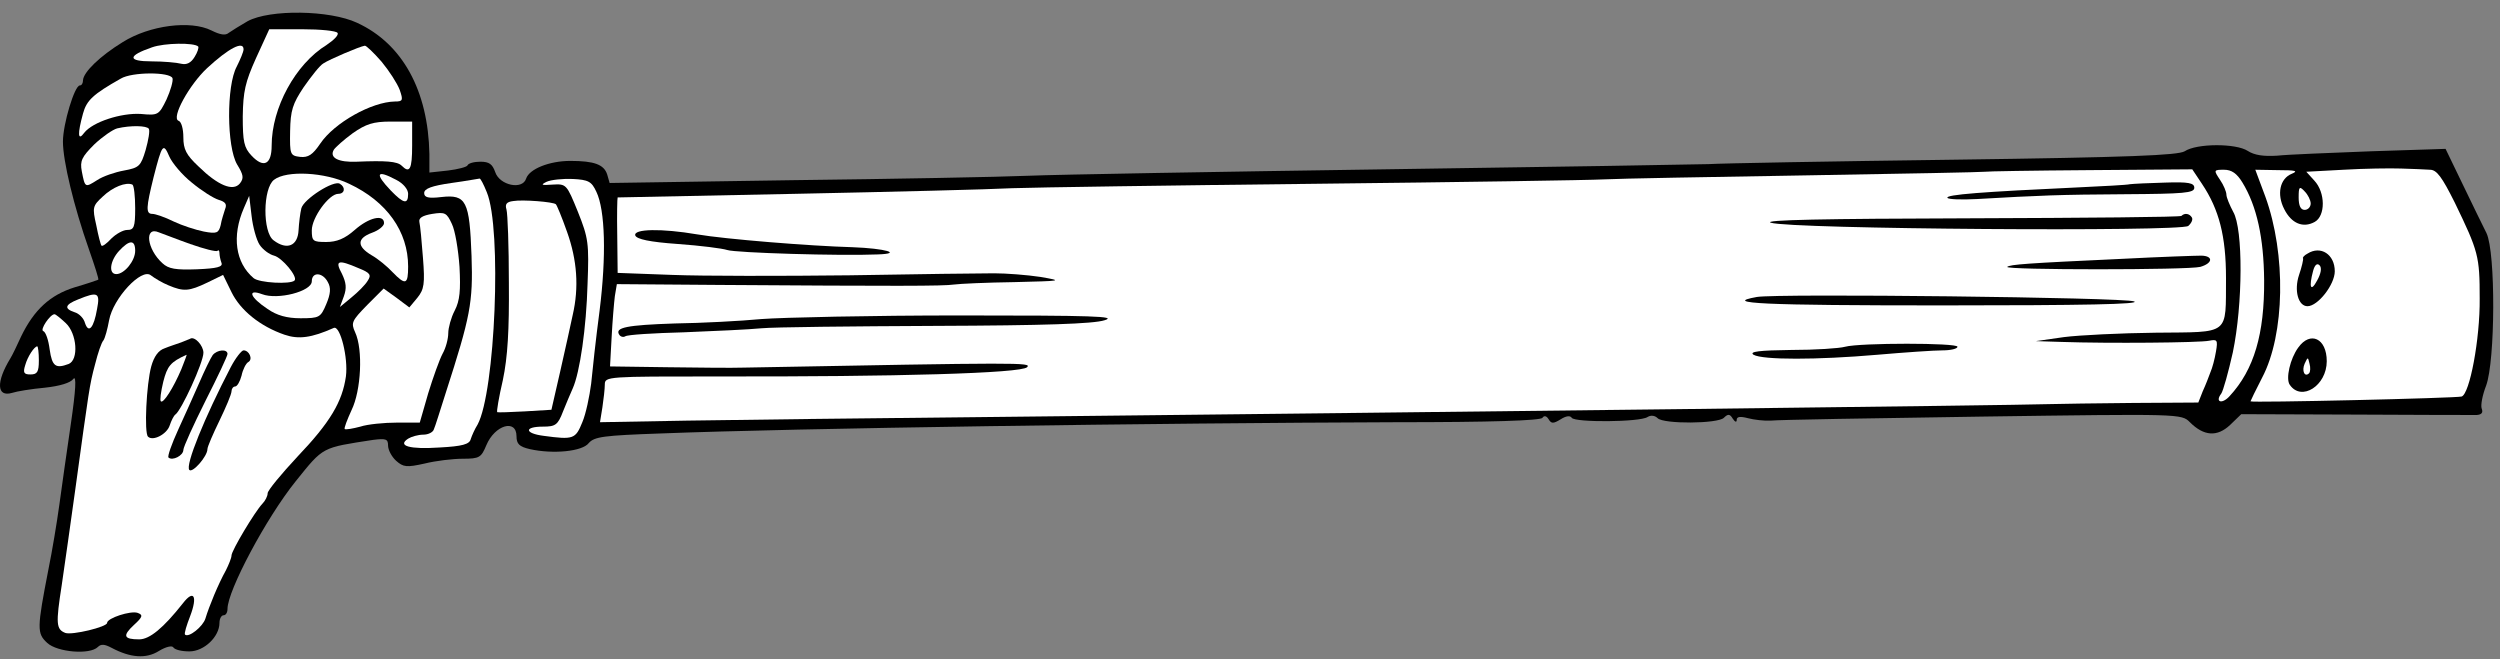 <?xml version="1.0" encoding="UTF-8" standalone="no"?>
<!DOCTYPE svg PUBLIC "-//W3C//DTD SVG 1.1//EN" "http://www.w3.org/Graphics/SVG/1.1/DTD/svg11.dtd">
<svg version="1.1" xmlns="http://www.w3.org/2000/svg" xmlns:xl="http://www.w3.org/1999/xlink" xmlns:dc="http://purl.org/dc/elements/1.1/" viewBox="81 85.5 366 96.5" width="366" height="96.5">
  <rect x="81" y="85.5" width="366" height="96.5" fill="#808080" stroke="none"/>
  <defs>
    <clipPath id="artboard_clip_path">
      <path d="M 81 85.5 L 447 85.5 L 447 182 L 81 182 Z"/>
    </clipPath>
  </defs>
  <g id="Battering_Ram_(1)" stroke="none" fill="none" stroke-dasharray="none" fill-opacity="1" stroke-opacity="1">
    <title>Battering Ram (1)</title>
    <g id="Battering_Ram_(1)_Layer_2" clip-path="url(#artboard_clip_path)">
      <title>Layer 2</title>
      <g id="Group_325">
        <g id="Graphic_370">
          <path d="M 176.478 67.864 C 176.889 68.04 177.418 67.982 177.594 67.805 C 177.829 67.629 177.477 67.453 176.83 67.512 C 176.184 67.512 176.008 67.688 176.478 67.864 Z" fill="black"/>
          <path d="M 176.478 67.864 C 176.889 68.04 177.418 67.982 177.594 67.805 C 177.829 67.629 177.477 67.453 176.83 67.512 C 176.184 67.512 176.008 67.688 176.478 67.864 Z" stroke="black" stroke-linecap="round" stroke-linejoin="round" stroke-width="0"/>
        </g>
        <g id="Graphic_369">
          <path d="M 117.245 88.607 C 116.128 89.254 114.894 90.018 114.483 90.312 C 114.013 90.723 113.249 90.605 111.956 89.959 C 108.9 88.431 102.907 89.195 98.969 91.663 C 95.62 93.72 93.211 96.07 93.152 97.246 C 93.152 97.657 92.976 98.01 92.682 98.01 C 91.918 98.01 90.214 103.651 90.214 106.236 C 90.214 109.057 91.8 115.697 94.033 122.044 C 94.856 124.394 95.502 126.392 95.385 126.451 C 95.267 126.51 93.74 127.038 91.918 127.567 C 88.333 128.684 85.983 130.858 84.102 134.736 C 83.515 136.029 82.81 137.498 82.516 137.968 C 80.4 141.435 80.518 143.668 82.751 143.022 C 83.456 142.787 85.63 142.434 87.569 142.258 C 89.744 142.023 91.33 141.553 91.742 140.965 C 92.212 140.378 92.094 142.611 91.389 147.429 C 90.801 151.425 90.037 156.831 89.685 159.417 C 89.332 162.002 88.627 166.233 88.098 168.819 C 86.394 177.575 86.394 178.221 87.922 179.631 C 89.391 180.983 94.151 181.394 95.326 180.219 C 95.796 179.749 96.325 179.808 97.324 180.336 C 100.086 181.805 102.378 181.982 104.258 180.807 C 105.316 180.16 106.197 179.984 106.374 180.278 C 106.609 180.63 107.608 180.865 108.724 180.865 C 110.898 180.865 113.131 178.691 113.131 176.693 C 113.131 176.047 113.425 175.577 113.719 175.577 C 114.072 175.577 114.307 175.165 114.307 174.636 C 114.307 171.992 119.948 161.356 124.296 155.95 C 128.41 150.837 128.057 151.072 135.638 149.897 C 137.518 149.662 137.812 149.78 137.812 150.72 C 137.812 151.366 138.341 152.365 138.987 152.953 C 140.045 153.893 140.515 153.952 143.159 153.364 C 144.805 152.953 147.331 152.659 148.742 152.659 C 151.21 152.659 151.445 152.483 152.209 150.661 C 153.443 147.723 156.616 146.783 156.616 149.368 C 156.616 150.485 157.027 150.896 158.555 151.249 C 161.963 152.013 166.253 151.601 167.193 150.367 C 168.016 149.427 169.367 149.251 177.771 148.957 C 197.28 148.193 250.108 147.429 285.424 147.312 C 299.175 147.312 306.579 147.077 306.814 146.665 C 307.049 146.313 307.402 146.371 307.695 146.842 C 308.107 147.547 308.401 147.547 309.458 146.9 C 310.281 146.371 310.869 146.313 311.104 146.665 C 311.515 147.37 321.093 147.312 322.21 146.548 C 322.68 146.254 323.268 146.313 323.679 146.724 C 324.56 147.605 332.493 147.547 333.375 146.665 C 333.963 146.078 334.256 146.078 334.668 146.783 C 335.02 147.312 335.255 147.37 335.255 146.959 C 335.255 146.489 335.784 146.43 336.901 146.724 C 337.782 146.959 339.31 147.135 340.25 147.077 C 341.249 146.959 355.117 146.724 371.159 146.489 C 400.306 146.078 400.365 146.078 401.599 147.312 C 403.655 149.368 405.595 149.486 407.475 147.723 L 409.12 146.136 L 425.809 146.195 C 434.976 146.254 442.968 146.254 443.614 146.254 C 444.319 146.195 444.554 145.901 444.319 145.314 C 444.143 144.844 444.437 143.316 444.966 141.964 C 446.317 138.321 446.376 122.455 445.024 119.634 C 444.496 118.577 442.909 115.345 441.558 112.524 L 439.031 107.294 L 428.101 107.647 C 422.107 107.882 415.937 108.117 414.35 108.293 C 412.411 108.411 411.06 108.234 410.061 107.588 C 408.356 106.471 402.598 106.471 400.835 107.647 C 399.836 108.234 392.961 108.528 366.987 108.881 C 349.065 109.116 332.905 109.41 331.142 109.527 C 329.379 109.586 307.931 109.938 283.544 110.291 C 259.157 110.644 235.77 111.055 231.539 111.231 C 227.367 111.407 211.853 111.701 197.104 111.878 L 170.249 112.289 L 169.896 111.055 C 169.426 109.586 168.016 109.057 164.49 109.057 C 161.434 109.057 158.496 110.232 158.026 111.643 C 157.497 113.347 154.148 112.641 153.501 110.702 C 153.09 109.527 152.62 109.174 151.327 109.174 C 150.387 109.174 149.564 109.41 149.447 109.703 C 149.388 109.938 148.037 110.291 146.567 110.467 L 143.864 110.761 L 143.864 108.058 C 143.688 98.773 139.927 91.898 133.287 88.842 C 129.291 86.962 120.477 86.845 117.245 88.607 Z" fill="black"/>
          <path d="M 117.245 88.607 C 116.128 89.254 114.894 90.018 114.483 90.312 C 114.013 90.723 113.249 90.605 111.956 89.959 C 108.9 88.431 102.907 89.195 98.969 91.663 C 95.62 93.72 93.211 96.07 93.152 97.246 C 93.152 97.657 92.976 98.01 92.682 98.01 C 91.918 98.01 90.214 103.651 90.214 106.236 C 90.214 109.057 91.8 115.697 94.033 122.044 C 94.856 124.394 95.502 126.392 95.385 126.451 C 95.267 126.51 93.74 127.038 91.918 127.567 C 88.333 128.684 85.983 130.858 84.102 134.736 C 83.515 136.029 82.81 137.498 82.516 137.968 C 80.4 141.435 80.518 143.668 82.751 143.022 C 83.456 142.787 85.63 142.434 87.569 142.258 C 89.744 142.023 91.33 141.553 91.742 140.965 C 92.212 140.378 92.094 142.611 91.389 147.429 C 90.801 151.425 90.037 156.831 89.685 159.417 C 89.332 162.002 88.627 166.233 88.098 168.819 C 86.394 177.575 86.394 178.221 87.922 179.631 C 89.391 180.983 94.151 181.394 95.326 180.219 C 95.796 179.749 96.325 179.808 97.324 180.336 C 100.086 181.805 102.378 181.982 104.258 180.807 C 105.316 180.16 106.197 179.984 106.374 180.278 C 106.609 180.63 107.608 180.865 108.724 180.865 C 110.898 180.865 113.131 178.691 113.131 176.693 C 113.131 176.047 113.425 175.577 113.719 175.577 C 114.072 175.577 114.307 175.165 114.307 174.636 C 114.307 171.992 119.948 161.356 124.296 155.95 C 128.41 150.837 128.057 151.072 135.638 149.897 C 137.518 149.662 137.812 149.78 137.812 150.72 C 137.812 151.366 138.341 152.365 138.987 152.953 C 140.045 153.893 140.515 153.952 143.159 153.364 C 144.805 152.953 147.331 152.659 148.742 152.659 C 151.21 152.659 151.445 152.483 152.209 150.661 C 153.443 147.723 156.616 146.783 156.616 149.368 C 156.616 150.485 157.027 150.896 158.555 151.249 C 161.963 152.013 166.253 151.601 167.193 150.367 C 168.016 149.427 169.367 149.251 177.771 148.957 C 197.28 148.193 250.108 147.429 285.424 147.312 C 299.175 147.312 306.579 147.077 306.814 146.665 C 307.049 146.313 307.402 146.371 307.695 146.842 C 308.107 147.547 308.401 147.547 309.458 146.9 C 310.281 146.371 310.869 146.313 311.104 146.665 C 311.515 147.37 321.093 147.312 322.21 146.548 C 322.68 146.254 323.268 146.313 323.679 146.724 C 324.56 147.605 332.493 147.547 333.375 146.665 C 333.963 146.078 334.256 146.078 334.668 146.783 C 335.02 147.312 335.255 147.37 335.255 146.959 C 335.255 146.489 335.784 146.43 336.901 146.724 C 337.782 146.959 339.31 147.135 340.25 147.077 C 341.249 146.959 355.117 146.724 371.159 146.489 C 400.306 146.078 400.365 146.078 401.599 147.312 C 403.655 149.368 405.595 149.486 407.475 147.723 L 409.12 146.136 L 425.809 146.195 C 434.976 146.254 442.968 146.254 443.614 146.254 C 444.319 146.195 444.554 145.901 444.319 145.314 C 444.143 144.844 444.437 143.316 444.966 141.964 C 446.317 138.321 446.376 122.455 445.024 119.634 C 444.496 118.577 442.909 115.345 441.558 112.524 L 439.031 107.294 L 428.101 107.647 C 422.107 107.882 415.937 108.117 414.35 108.293 C 412.411 108.411 411.06 108.234 410.061 107.588 C 408.356 106.471 402.598 106.471 400.835 107.647 C 399.836 108.234 392.961 108.528 366.987 108.881 C 349.065 109.116 332.905 109.41 331.142 109.527 C 329.379 109.586 307.931 109.938 283.544 110.291 C 259.157 110.644 235.77 111.055 231.539 111.231 C 227.367 111.407 211.853 111.701 197.104 111.878 L 170.249 112.289 L 169.896 111.055 C 169.426 109.586 168.016 109.057 164.49 109.057 C 161.434 109.057 158.496 110.232 158.026 111.643 C 157.497 113.347 154.148 112.641 153.501 110.702 C 153.09 109.527 152.62 109.174 151.327 109.174 C 150.387 109.174 149.564 109.41 149.447 109.703 C 149.388 109.938 148.037 110.291 146.567 110.467 L 143.864 110.761 L 143.864 108.058 C 143.688 98.773 139.927 91.898 133.287 88.842 C 129.291 86.962 120.477 86.845 117.245 88.607 Z" stroke="black" stroke-linecap="round" stroke-linejoin="round" stroke-width="0"/>
        </g>
        <g id="Graphic_368">
          <path d="M 130.408 90.312 C 130.643 90.605 129.879 91.369 128.821 92.074 C 124.238 94.895 120.771 101.3 120.771 106.824 C 120.771 109.586 119.595 110.173 117.832 108.293 C 116.716 107.118 116.54 106.236 116.54 102.534 C 116.598 98.891 116.892 97.539 118.479 94.014 L 120.418 89.783 L 125.237 89.783 C 127.94 89.783 130.231 90.018 130.408 90.312 Z" fill="#FFFFFF"/>
          <path d="M 130.408 90.312 C 130.643 90.605 129.879 91.369 128.821 92.074 C 124.238 94.895 120.771 101.3 120.771 106.824 C 120.771 109.586 119.595 110.173 117.832 108.293 C 116.716 107.118 116.54 106.236 116.54 102.534 C 116.598 98.891 116.892 97.539 118.479 94.014 L 120.418 89.783 L 125.237 89.783 C 127.94 89.783 130.231 90.018 130.408 90.312 Z" stroke="black" stroke-linecap="round" stroke-linejoin="round" stroke-width="0"/>
        </g>
        <g id="Graphic_367">
          <path d="M 110.017 92.309 C 110.134 92.486 109.899 93.191 109.488 93.837 C 108.959 94.719 108.313 95.013 107.549 94.836 C 106.902 94.66 104.905 94.484 103.2 94.484 C 99.616 94.484 99.675 93.661 103.259 92.427 C 105.081 91.781 109.429 91.722 110.017 92.309 Z" fill="#FFFFFF"/>
          <path d="M 110.017 92.309 C 110.134 92.486 109.899 93.191 109.488 93.837 C 108.959 94.719 108.313 95.013 107.549 94.836 C 106.902 94.66 104.905 94.484 103.2 94.484 C 99.616 94.484 99.675 93.661 103.259 92.427 C 105.081 91.781 109.429 91.722 110.017 92.309 Z" stroke="black" stroke-linecap="round" stroke-linejoin="round" stroke-width="0"/>
        </g>
        <g id="Graphic_366">
          <path d="M 116.657 92.721 C 116.657 93.073 116.187 94.19 115.658 95.248 C 114.13 98.068 114.189 107 115.717 109.586 C 116.657 111.114 116.716 111.584 116.128 112.348 C 115.129 113.582 112.896 112.641 110.076 109.88 C 108.254 108.175 107.843 107.353 107.843 105.59 C 107.843 104.356 107.549 103.298 107.138 103.181 C 106.021 102.769 108.724 97.892 111.31 95.483 C 114.483 92.545 116.657 91.428 116.657 92.721 Z" fill="#FFFFFF"/>
          <path d="M 116.657 92.721 C 116.657 93.073 116.187 94.19 115.658 95.248 C 114.13 98.068 114.189 107 115.717 109.586 C 116.657 111.114 116.716 111.584 116.128 112.348 C 115.129 113.582 112.896 112.641 110.076 109.88 C 108.254 108.175 107.843 107.353 107.843 105.59 C 107.843 104.356 107.549 103.298 107.138 103.181 C 106.021 102.769 108.724 97.892 111.31 95.483 C 114.483 92.545 116.657 91.428 116.657 92.721 Z" stroke="black" stroke-linecap="round" stroke-linejoin="round" stroke-width="0"/>
        </g>
        <g id="Graphic_365">
          <path d="M 136.872 94.542 C 137.988 95.894 139.163 97.716 139.516 98.656 C 140.045 100.184 139.986 100.36 138.811 100.36 C 135.402 100.419 129.938 103.474 127.881 106.53 C 126.764 108.175 126.118 108.587 124.943 108.469 C 123.474 108.293 123.415 108.117 123.474 104.708 C 123.532 101.653 123.826 100.713 125.472 98.245 C 126.588 96.658 127.822 95.071 128.351 94.778 C 129.232 94.19 133.64 92.309 134.404 92.192 C 134.58 92.133 135.696 93.191 136.872 94.542 Z" fill="#FFFFFF"/>
          <path d="M 136.872 94.542 C 137.988 95.894 139.163 97.716 139.516 98.656 C 140.045 100.184 139.986 100.36 138.811 100.36 C 135.402 100.419 129.938 103.474 127.881 106.53 C 126.764 108.175 126.118 108.587 124.943 108.469 C 123.474 108.293 123.415 108.117 123.474 104.708 C 123.532 101.653 123.826 100.713 125.472 98.245 C 126.588 96.658 127.822 95.071 128.351 94.778 C 129.232 94.19 133.64 92.309 134.404 92.192 C 134.58 92.133 135.696 93.191 136.872 94.542 Z" stroke="black" stroke-linecap="round" stroke-linejoin="round" stroke-width="0"/>
        </g>
        <g id="Graphic_364">
          <path d="M 106.256 96.952 C 106.374 97.363 105.962 98.773 105.375 100.066 C 104.258 102.358 104.141 102.417 101.614 102.182 C 98.734 102.005 94.562 103.357 93.328 104.944 C 92.388 106.236 92.329 105.12 93.152 102.123 C 93.681 100.184 94.621 99.302 98.676 97.011 C 100.321 96.012 105.903 96.012 106.256 96.952 Z" fill="#FFFFFF"/>
          <path d="M 106.256 96.952 C 106.374 97.363 105.962 98.773 105.375 100.066 C 104.258 102.358 104.141 102.417 101.614 102.182 C 98.734 102.005 94.562 103.357 93.328 104.944 C 92.388 106.236 92.329 105.12 93.152 102.123 C 93.681 100.184 94.621 99.302 98.676 97.011 C 100.321 96.012 105.903 96.012 106.256 96.952 Z" stroke="black" stroke-linecap="round" stroke-linejoin="round" stroke-width="0"/>
        </g>
        <g id="Graphic_363">
          <path d="M 141.338 106.824 C 141.338 110.291 140.985 110.937 139.81 109.762 C 139.163 109.116 137.459 108.998 133.228 109.174 C 130.525 109.292 129.174 108.587 129.879 107.412 C 130.114 107.059 131.348 105.942 132.641 105.002 C 134.58 103.651 135.638 103.298 138.223 103.298 L 141.338 103.298 L 141.338 106.824 Z" fill="#FFFFFF"/>
          <path d="M 141.338 106.824 C 141.338 110.291 140.985 110.937 139.81 109.762 C 139.163 109.116 137.459 108.998 133.228 109.174 C 130.525 109.292 129.174 108.587 129.879 107.412 C 130.114 107.059 131.348 105.942 132.641 105.002 C 134.58 103.651 135.638 103.298 138.223 103.298 L 141.338 103.298 L 141.338 106.824 Z" stroke="black" stroke-linecap="round" stroke-linejoin="round" stroke-width="0"/>
        </g>
        <g id="Graphic_362">
          <path d="M 102.789 104.356 C 102.965 104.65 102.73 106.001 102.319 107.47 C 101.614 109.821 101.379 110.056 99.146 110.467 C 97.853 110.702 96.09 111.29 95.209 111.878 C 93.446 112.994 93.446 112.994 92.976 110.585 C 92.682 109.057 92.976 108.469 94.797 106.648 C 95.973 105.531 97.5 104.473 98.147 104.297 C 100.145 103.827 102.495 103.886 102.789 104.356 Z" fill="#FFFFFF"/>
          <path d="M 102.789 104.356 C 102.965 104.65 102.73 106.001 102.319 107.47 C 101.614 109.821 101.379 110.056 99.146 110.467 C 97.853 110.702 96.09 111.29 95.209 111.878 C 93.446 112.994 93.446 112.994 92.976 110.585 C 92.682 109.057 92.976 108.469 94.797 106.648 C 95.973 105.531 97.5 104.473 98.147 104.297 C 100.145 103.827 102.495 103.886 102.789 104.356 Z" stroke="black" stroke-linecap="round" stroke-linejoin="round" stroke-width="0"/>
        </g>
        <g id="Graphic_361">
          <path d="M 109.077 112.23 C 110.487 113.405 112.25 114.522 113.014 114.757 C 114.013 115.051 114.248 115.403 113.954 116.109 C 113.778 116.696 113.425 117.695 113.308 118.459 C 113.014 119.634 112.72 119.752 110.84 119.399 C 109.664 119.164 107.666 118.518 106.432 117.93 C 105.14 117.284 103.729 116.814 103.318 116.814 C 102.319 116.814 102.378 115.932 103.494 111.407 C 104.728 106.589 104.905 106.354 105.786 108.411 C 106.197 109.351 107.666 111.114 109.077 112.23 Z" fill="#FFFFFF"/>
          <path d="M 109.077 112.23 C 110.487 113.405 112.25 114.522 113.014 114.757 C 114.013 115.051 114.248 115.403 113.954 116.109 C 113.778 116.696 113.425 117.695 113.308 118.459 C 113.014 119.634 112.72 119.752 110.84 119.399 C 109.664 119.164 107.666 118.518 106.432 117.93 C 105.14 117.284 103.729 116.814 103.318 116.814 C 102.319 116.814 102.378 115.932 103.494 111.407 C 104.728 106.589 104.905 106.354 105.786 108.411 C 106.197 109.351 107.666 111.114 109.077 112.23 Z" stroke="black" stroke-linecap="round" stroke-linejoin="round" stroke-width="0"/>
        </g>
        <g id="Graphic_360">
          <path d="M 436.739 110.35 C 437.738 110.35 438.502 111.407 440.382 115.168 C 443.849 122.337 444.026 122.984 444.026 129.213 C 444.084 135.148 442.557 143.198 441.381 143.551 C 440.617 143.786 410.472 144.491 410.472 144.256 C 410.472 144.197 411.236 142.611 412.176 140.789 C 415.526 134.443 415.702 122.69 412.646 114.287 L 411.177 110.35 L 414.527 110.408 C 417.053 110.408 417.523 110.526 416.524 110.937 C 414.762 111.643 414.291 113.934 415.408 116.109 C 416.466 118.224 418.17 118.929 419.874 117.989 C 421.461 117.107 421.461 113.699 419.815 111.936 L 418.64 110.644 L 424.105 110.35 C 427.102 110.173 430.921 110.115 432.508 110.173 C 434.153 110.232 436.034 110.291 436.739 110.35 Z" fill="#FFFFFF"/>
          <path d="M 436.739 110.35 C 437.738 110.35 438.502 111.407 440.382 115.168 C 443.849 122.337 444.026 122.984 444.026 129.213 C 444.084 135.148 442.557 143.198 441.381 143.551 C 440.617 143.786 410.472 144.491 410.472 144.256 C 410.472 144.197 411.236 142.611 412.176 140.789 C 415.526 134.443 415.702 122.69 412.646 114.287 L 411.177 110.35 L 414.527 110.408 C 417.053 110.408 417.523 110.526 416.524 110.937 C 414.762 111.643 414.291 113.934 415.408 116.109 C 416.466 118.224 418.17 118.929 419.874 117.989 C 421.461 117.107 421.461 113.699 419.815 111.936 L 418.64 110.644 L 424.105 110.35 C 427.102 110.173 430.921 110.115 432.508 110.173 C 434.153 110.232 436.034 110.291 436.739 110.35 Z" stroke="black" stroke-linecap="round" stroke-linejoin="round" stroke-width="0"/>
        </g>
        <g id="Graphic_359">
          <path d="M 403.362 112.406 C 405.888 116.167 406.887 120.104 406.887 126.216 C 406.829 134.678 407.592 134.09 396.604 134.207 C 391.491 134.266 385.439 134.56 383.147 134.854 L 379.034 135.441 L 382.853 135.559 C 389.611 135.794 403.068 135.677 404.419 135.383 C 405.595 135.148 405.712 135.265 405.418 136.969 C 405.242 138.027 404.889 139.379 404.596 140.025 C 404.361 140.671 403.89 141.905 403.479 142.787 L 402.833 144.432 L 393.313 144.491 C 388.024 144.55 382.442 144.609 380.797 144.667 C 375.567 144.844 296.178 145.784 225.662 146.548 C 208.562 146.724 188.759 146.959 181.649 147.077 L 168.839 147.312 L 169.191 145.137 C 169.367 143.962 169.544 142.434 169.544 141.788 C 169.544 140.613 169.955 140.613 185.88 140.613 C 212.264 140.671 230.481 140.143 231.362 139.261 C 232.068 138.556 230.657 138.556 189.817 139.32 C 188.23 139.379 183.118 139.32 178.593 139.261 L 170.308 139.144 L 170.543 134.854 C 170.66 132.562 170.895 129.8 171.013 128.86 L 171.307 127.097 L 186.409 127.215 C 212.088 127.391 219.14 127.391 220.668 127.156 C 221.49 127.038 225.427 126.862 229.482 126.803 C 236.534 126.627 236.71 126.627 233.302 126.039 C 231.362 125.746 228.307 125.511 226.544 125.511 C 224.781 125.511 215.261 125.628 205.389 125.804 C 195.517 125.922 183.882 125.922 179.416 125.746 L 171.424 125.452 L 171.365 119.987 C 171.307 116.931 171.365 114.463 171.424 114.404 C 171.542 114.404 183.236 114.169 197.456 113.876 C 211.677 113.582 225.956 113.229 229.188 113.053 C 232.42 112.935 252.4 112.641 273.554 112.406 C 294.709 112.171 313.748 111.878 315.864 111.76 C 317.979 111.643 331.318 111.407 345.539 111.172 C 359.759 110.937 371.453 110.702 371.571 110.644 C 371.688 110.585 378.564 110.467 386.849 110.408 L 401.951 110.291 L 403.362 112.406 Z" fill="#FFFFFF"/>
          <path d="M 403.362 112.406 C 405.888 116.167 406.887 120.104 406.887 126.216 C 406.829 134.678 407.592 134.09 396.604 134.207 C 391.491 134.266 385.439 134.56 383.147 134.854 L 379.034 135.441 L 382.853 135.559 C 389.611 135.794 403.068 135.677 404.419 135.383 C 405.595 135.148 405.712 135.265 405.418 136.969 C 405.242 138.027 404.889 139.379 404.596 140.025 C 404.361 140.671 403.89 141.905 403.479 142.787 L 402.833 144.432 L 393.313 144.491 C 388.024 144.55 382.442 144.609 380.797 144.667 C 375.567 144.844 296.178 145.784 225.662 146.548 C 208.562 146.724 188.759 146.959 181.649 147.077 L 168.839 147.312 L 169.191 145.137 C 169.367 143.962 169.544 142.434 169.544 141.788 C 169.544 140.613 169.955 140.613 185.88 140.613 C 212.264 140.671 230.481 140.143 231.362 139.261 C 232.068 138.556 230.657 138.556 189.817 139.32 C 188.23 139.379 183.118 139.32 178.593 139.261 L 170.308 139.144 L 170.543 134.854 C 170.66 132.562 170.895 129.8 171.013 128.86 L 171.307 127.097 L 186.409 127.215 C 212.088 127.391 219.14 127.391 220.668 127.156 C 221.49 127.038 225.427 126.862 229.482 126.803 C 236.534 126.627 236.71 126.627 233.302 126.039 C 231.362 125.746 228.307 125.511 226.544 125.511 C 224.781 125.511 215.261 125.628 205.389 125.804 C 195.517 125.922 183.882 125.922 179.416 125.746 L 171.424 125.452 L 171.365 119.987 C 171.307 116.931 171.365 114.463 171.424 114.404 C 171.542 114.404 183.236 114.169 197.456 113.876 C 211.677 113.582 225.956 113.229 229.188 113.053 C 232.42 112.935 252.4 112.641 273.554 112.406 C 294.709 112.171 313.748 111.878 315.864 111.76 C 317.979 111.643 331.318 111.407 345.539 111.172 C 359.759 110.937 371.453 110.702 371.571 110.644 C 371.688 110.585 378.564 110.467 386.849 110.408 L 401.951 110.291 L 403.362 112.406 Z" stroke="black" stroke-linecap="round" stroke-linejoin="round" stroke-width="0"/>
        </g>
        <g id="Graphic_358">
          <path d="M 409.297 112.23 C 411.412 115.697 412.411 120.339 412.47 126.51 C 412.529 134.384 411.001 139.614 407.416 143.492 C 406.3 144.726 405.242 144.373 406.182 143.139 C 406.476 142.728 407.24 139.966 407.886 137.087 C 409.355 130.035 409.414 119.047 407.945 116.52 C 407.416 115.521 406.946 114.404 406.946 113.993 C 406.946 113.582 406.535 112.583 406.006 111.819 C 405.066 110.408 405.066 110.35 406.594 110.35 C 407.71 110.35 408.474 110.879 409.297 112.23 Z" fill="#FFFFFF"/>
          <path d="M 409.297 112.23 C 411.412 115.697 412.411 120.339 412.47 126.51 C 412.529 134.384 411.001 139.614 407.416 143.492 C 406.3 144.726 405.242 144.373 406.182 143.139 C 406.476 142.728 407.24 139.966 407.886 137.087 C 409.355 130.035 409.414 119.047 407.945 116.52 C 407.416 115.521 406.946 114.404 406.946 113.993 C 406.946 113.582 406.535 112.583 406.006 111.819 C 405.066 110.408 405.066 110.35 406.594 110.35 C 407.71 110.35 408.474 110.879 409.297 112.23 Z" stroke="black" stroke-linecap="round" stroke-linejoin="round" stroke-width="0"/>
        </g>
        <g id="Graphic_357">
          <path d="M 132.112 112.406 C 137.635 114.992 140.75 119.399 140.75 124.512 C 140.75 127.156 140.397 127.332 138.458 125.334 C 137.694 124.512 136.343 123.395 135.402 122.866 C 133.228 121.573 133.228 120.398 135.461 119.576 C 136.46 119.223 137.224 118.577 137.224 118.165 C 137.224 116.814 134.991 117.343 132.934 119.164 C 131.465 120.457 130.29 120.927 128.762 120.927 C 126.823 120.927 126.647 120.81 126.647 119.223 C 126.647 117.343 129.174 113.876 130.525 113.876 C 131.465 113.876 131.642 112.935 130.76 112.406 C 129.879 111.819 125.472 114.639 125.119 115.991 C 124.943 116.696 124.766 118.165 124.708 119.223 C 124.59 121.515 123.004 122.161 121.064 120.692 C 119.419 119.517 119.478 113.053 121.123 111.819 C 122.945 110.408 128.586 110.702 132.112 112.406 Z" fill="#FFFFFF"/>
          <path d="M 132.112 112.406 C 137.635 114.992 140.75 119.399 140.75 124.512 C 140.75 127.156 140.397 127.332 138.458 125.334 C 137.694 124.512 136.343 123.395 135.402 122.866 C 133.228 121.573 133.228 120.398 135.461 119.576 C 136.46 119.223 137.224 118.577 137.224 118.165 C 137.224 116.814 134.991 117.343 132.934 119.164 C 131.465 120.457 130.29 120.927 128.762 120.927 C 126.823 120.927 126.647 120.81 126.647 119.223 C 126.647 117.343 129.174 113.876 130.525 113.876 C 131.465 113.876 131.642 112.935 130.76 112.406 C 129.879 111.819 125.472 114.639 125.119 115.991 C 124.943 116.696 124.766 118.165 124.708 119.223 C 124.59 121.515 123.004 122.161 121.064 120.692 C 119.419 119.517 119.478 113.053 121.123 111.819 C 122.945 110.408 128.586 110.702 132.112 112.406 Z" stroke="black" stroke-linecap="round" stroke-linejoin="round" stroke-width="0"/>
        </g>
        <g id="Graphic_356">
          <path d="M 138.987 111.819 C 140.045 112.348 140.75 113.229 140.75 113.876 C 140.75 115.462 140.104 115.345 138.223 113.405 C 135.814 110.879 136.108 110.291 138.987 111.819 Z" fill="#FFFFFF"/>
          <path d="M 138.987 111.819 C 140.045 112.348 140.75 113.229 140.75 113.876 C 140.75 115.462 140.104 115.345 138.223 113.405 C 135.814 110.879 136.108 110.291 138.987 111.819 Z" stroke="black" stroke-linecap="round" stroke-linejoin="round" stroke-width="0"/>
        </g>
        <g id="Graphic_355">
          <path d="M 152.267 113.64 C 154.5 118.988 153.501 142.904 150.916 147.664 C 150.505 148.311 150.093 149.251 149.917 149.78 C 149.741 150.544 148.683 150.837 145.333 151.014 C 140.985 151.308 139.105 150.779 140.75 149.721 C 141.22 149.427 142.219 149.133 142.983 149.133 C 143.688 149.133 144.393 148.781 144.511 148.369 C 144.687 148.017 145.451 145.549 146.274 142.963 C 149.858 131.857 150.27 129.8 150.034 122.984 C 149.741 114.933 149.271 113.934 145.627 114.346 C 143.688 114.581 143.1 114.404 143.1 113.758 C 143.1 113.112 144.217 112.7 147.096 112.289 C 149.271 111.995 151.092 111.643 151.21 111.643 C 151.327 111.584 151.797 112.465 152.267 113.64 Z" fill="#FFFFFF"/>
          <path d="M 152.267 113.64 C 154.5 118.988 153.501 142.904 150.916 147.664 C 150.505 148.311 150.093 149.251 149.917 149.78 C 149.741 150.544 148.683 150.837 145.333 151.014 C 140.985 151.308 139.105 150.779 140.75 149.721 C 141.22 149.427 142.219 149.133 142.983 149.133 C 143.688 149.133 144.393 148.781 144.511 148.369 C 144.687 148.017 145.451 145.549 146.274 142.963 C 149.858 131.857 150.27 129.8 150.034 122.984 C 149.741 114.933 149.271 113.934 145.627 114.346 C 143.688 114.581 143.1 114.404 143.1 113.758 C 143.1 113.112 144.217 112.7 147.096 112.289 C 149.271 111.995 151.092 111.643 151.21 111.643 C 151.327 111.584 151.797 112.465 152.267 113.64 Z" stroke="black" stroke-linecap="round" stroke-linejoin="round" stroke-width="0"/>
        </g>
        <g id="Graphic_354">
          <path d="M 168.31 113.582 C 169.603 116.285 169.779 122.984 168.78 130.976 C 168.251 134.971 167.722 139.79 167.546 141.67 C 167.311 143.492 166.782 146.078 166.253 147.312 C 165.254 149.78 164.96 149.897 160.612 149.31 C 157.791 148.957 157.674 147.958 160.494 147.958 C 162.316 147.958 162.668 147.723 163.432 145.725 C 163.903 144.55 164.549 143.022 164.843 142.376 C 165.9 140.025 166.841 133.444 167.017 127.097 C 167.252 121.103 167.134 120.339 165.607 116.52 C 163.961 112.465 163.903 112.406 161.905 112.524 C 160.259 112.641 160.083 112.583 161.023 112.113 C 161.67 111.819 163.374 111.643 164.843 111.701 C 167.134 111.819 167.605 112.054 168.31 113.582 Z" fill="#FFFFFF"/>
          <path d="M 168.31 113.582 C 169.603 116.285 169.779 122.984 168.78 130.976 C 168.251 134.971 167.722 139.79 167.546 141.67 C 167.311 143.492 166.782 146.078 166.253 147.312 C 165.254 149.78 164.96 149.897 160.612 149.31 C 157.791 148.957 157.674 147.958 160.494 147.958 C 162.316 147.958 162.668 147.723 163.432 145.725 C 163.903 144.55 164.549 143.022 164.843 142.376 C 165.9 140.025 166.841 133.444 167.017 127.097 C 167.252 121.103 167.134 120.339 165.607 116.52 C 163.961 112.465 163.903 112.406 161.905 112.524 C 160.259 112.641 160.083 112.583 161.023 112.113 C 161.67 111.819 163.374 111.643 164.843 111.701 C 167.134 111.819 167.605 112.054 168.31 113.582 Z" stroke="black" stroke-linecap="round" stroke-linejoin="round" stroke-width="0"/>
        </g>
        <g id="Graphic_353">
          <path d="M 100.791 115.991 C 100.791 118.753 100.615 119.164 99.616 119.164 C 99.028 119.164 97.97 119.752 97.265 120.457 C 96.619 121.162 95.973 121.632 95.855 121.456 C 95.737 121.338 95.385 119.987 95.091 118.459 C 94.503 115.873 94.562 115.638 96.031 114.287 C 97.5 112.877 99.44 112.113 100.38 112.524 C 100.615 112.641 100.791 114.228 100.791 115.991 Z" fill="#FFFFFF"/>
          <path d="M 100.791 115.991 C 100.791 118.753 100.615 119.164 99.616 119.164 C 99.028 119.164 97.97 119.752 97.265 120.457 C 96.619 121.162 95.973 121.632 95.855 121.456 C 95.737 121.338 95.385 119.987 95.091 118.459 C 94.503 115.873 94.562 115.638 96.031 114.287 C 97.5 112.877 99.44 112.113 100.38 112.524 C 100.615 112.641 100.791 114.228 100.791 115.991 Z" stroke="black" stroke-linecap="round" stroke-linejoin="round" stroke-width="0"/>
        </g>
        <g id="Graphic_352">
          <path d="M 419.286 115.286 C 419.286 115.815 418.875 116.226 418.405 116.226 C 417.817 116.226 417.523 115.638 417.523 114.404 C 417.523 112.818 417.641 112.7 418.405 113.523 C 418.875 113.993 419.286 114.816 419.286 115.286 Z" fill="#FFFFFF"/>
          <path d="M 419.286 115.286 C 419.286 115.815 418.875 116.226 418.405 116.226 C 417.817 116.226 417.523 115.638 417.523 114.404 C 417.523 112.818 417.641 112.7 418.405 113.523 C 418.875 113.993 419.286 114.816 419.286 115.286 Z" stroke="black" stroke-linecap="round" stroke-linejoin="round" stroke-width="0"/>
        </g>
        <g id="Graphic_351">
          <path d="M 119.008 121.338 C 119.478 122.044 120.418 122.749 121.123 122.925 C 122.298 123.219 124.649 126.039 124.12 126.568 C 123.532 127.156 118.949 126.921 118.126 126.216 C 115.482 123.983 114.894 120.104 116.716 115.932 L 117.48 114.169 L 117.832 117.107 C 118.009 118.694 118.538 120.633 119.008 121.338 Z" fill="#FFFFFF"/>
          <path d="M 119.008 121.338 C 119.478 122.044 120.418 122.749 121.123 122.925 C 122.298 123.219 124.649 126.039 124.12 126.568 C 123.532 127.156 118.949 126.921 118.126 126.216 C 115.482 123.983 114.894 120.104 116.716 115.932 L 117.48 114.169 L 117.832 117.107 C 118.009 118.694 118.538 120.633 119.008 121.338 Z" stroke="black" stroke-linecap="round" stroke-linejoin="round" stroke-width="0"/>
        </g>
        <g id="Graphic_350">
          <path d="M 162.375 115.403 C 162.492 115.462 163.256 117.284 164.02 119.458 C 165.489 123.571 165.783 127.567 164.843 131.622 C 164.549 133.032 163.726 136.734 163.021 139.849 L 161.728 145.49 L 157.85 145.725 C 155.734 145.843 153.913 145.901 153.795 145.843 C 153.678 145.784 154.03 143.668 154.618 141.142 C 155.323 137.792 155.558 133.855 155.499 126.862 C 155.499 121.573 155.323 116.755 155.147 116.167 C 154.912 115.403 155.147 115.051 156.146 114.933 C 157.497 114.698 162.022 115.051 162.375 115.403 Z" fill="#FFFFFF"/>
          <path d="M 162.375 115.403 C 162.492 115.462 163.256 117.284 164.02 119.458 C 165.489 123.571 165.783 127.567 164.843 131.622 C 164.549 133.032 163.726 136.734 163.021 139.849 L 161.728 145.49 L 157.85 145.725 C 155.734 145.843 153.913 145.901 153.795 145.843 C 153.678 145.784 154.03 143.668 154.618 141.142 C 155.323 137.792 155.558 133.855 155.499 126.862 C 155.499 121.573 155.323 116.755 155.147 116.167 C 154.912 115.403 155.147 115.051 156.146 114.933 C 157.497 114.698 162.022 115.051 162.375 115.403 Z" stroke="black" stroke-linecap="round" stroke-linejoin="round" stroke-width="0"/>
        </g>
        <g id="Graphic_349">
          <path d="M 148.272 124.57 C 148.448 127.979 148.33 129.506 147.566 130.976 C 147.038 131.975 146.626 133.502 146.626 134.266 C 146.626 135.089 146.274 136.44 145.804 137.263 C 145.333 138.145 144.393 140.789 143.688 143.081 L 142.454 147.37 L 139.105 147.37 C 137.283 147.37 134.815 147.605 133.757 147.958 C 132.641 148.252 131.642 148.428 131.465 148.311 C 131.348 148.193 131.818 146.959 132.464 145.549 C 133.875 142.669 134.168 136.676 132.993 134.149 C 132.347 132.738 132.523 132.445 134.756 130.153 L 137.165 127.744 L 139.046 129.095 L 140.926 130.505 L 142.101 129.095 C 143.1 127.861 143.218 127.038 142.924 123.278 C 142.748 120.868 142.513 118.459 142.395 117.989 C 142.278 117.401 142.865 117.049 144.276 116.814 C 146.156 116.52 146.391 116.637 147.155 118.283 C 147.625 119.223 148.095 122.044 148.272 124.57 Z" fill="#FFFFFF"/>
          <path d="M 148.272 124.57 C 148.448 127.979 148.33 129.506 147.566 130.976 C 147.038 131.975 146.626 133.502 146.626 134.266 C 146.626 135.089 146.274 136.44 145.804 137.263 C 145.333 138.145 144.393 140.789 143.688 143.081 L 142.454 147.37 L 139.105 147.37 C 137.283 147.37 134.815 147.605 133.757 147.958 C 132.641 148.252 131.642 148.428 131.465 148.311 C 131.348 148.193 131.818 146.959 132.464 145.549 C 133.875 142.669 134.168 136.676 132.993 134.149 C 132.347 132.738 132.523 132.445 134.756 130.153 L 137.165 127.744 L 139.046 129.095 L 140.926 130.505 L 142.101 129.095 C 143.1 127.861 143.218 127.038 142.924 123.278 C 142.748 120.868 142.513 118.459 142.395 117.989 C 142.278 117.401 142.865 117.049 144.276 116.814 C 146.156 116.52 146.391 116.637 147.155 118.283 C 147.625 119.223 148.095 122.044 148.272 124.57 Z" stroke="black" stroke-linecap="round" stroke-linejoin="round" stroke-width="0"/>
        </g>
        <g id="Graphic_348">
          <path d="M 108.842 121.221 C 110.84 121.926 112.661 122.396 112.838 122.22 C 113.014 122.044 113.131 122.22 113.131 122.572 C 113.131 122.866 113.249 123.513 113.425 123.983 C 113.66 124.57 112.779 124.805 109.841 124.923 C 106.726 125.04 105.668 124.864 104.787 124.041 C 102.495 121.985 102.084 118.577 104.258 119.517 C 104.787 119.693 106.844 120.516 108.842 121.221 Z" fill="#FFFFFF"/>
          <path d="M 108.842 121.221 C 110.84 121.926 112.661 122.396 112.838 122.22 C 113.014 122.044 113.131 122.22 113.131 122.572 C 113.131 122.866 113.249 123.513 113.425 123.983 C 113.66 124.57 112.779 124.805 109.841 124.923 C 106.726 125.04 105.668 124.864 104.787 124.041 C 102.495 121.985 102.084 118.577 104.258 119.517 C 104.787 119.693 106.844 120.516 108.842 121.221 Z" stroke="black" stroke-linecap="round" stroke-linejoin="round" stroke-width="0"/>
        </g>
        <g id="Graphic_347">
          <path d="M 100.791 122.22 C 100.791 123.689 99.204 125.628 98.029 125.628 C 96.854 125.628 97.089 123.689 98.441 122.22 C 99.968 120.574 100.791 120.574 100.791 122.22 Z" fill="#FFFFFF"/>
          <path d="M 100.791 122.22 C 100.791 123.689 99.204 125.628 98.029 125.628 C 96.854 125.628 97.089 123.689 98.441 122.22 C 99.968 120.574 100.791 120.574 100.791 122.22 Z" stroke="black" stroke-linecap="round" stroke-linejoin="round" stroke-width="0"/>
        </g>
        <g id="Graphic_346">
          <path d="M 133.463 124.747 C 135.226 125.452 135.402 125.746 134.815 126.627 C 134.462 127.215 133.405 128.272 132.464 129.036 L 130.76 130.447 L 131.348 128.86 C 131.759 127.685 131.7 126.921 131.054 125.569 C 129.996 123.63 130.466 123.454 133.463 124.747 Z" fill="#FFFFFF"/>
          <path d="M 133.463 124.747 C 135.226 125.452 135.402 125.746 134.815 126.627 C 134.462 127.215 133.405 128.272 132.464 129.036 L 130.76 130.447 L 131.348 128.86 C 131.759 127.685 131.7 126.921 131.054 125.569 C 129.996 123.63 130.466 123.454 133.463 124.747 Z" stroke="black" stroke-linecap="round" stroke-linejoin="round" stroke-width="0"/>
        </g>
        <g id="Graphic_345">
          <path d="M 105.668 127.273 C 107.901 128.214 108.665 128.155 111.368 126.862 L 113.66 125.746 L 114.894 128.272 C 116.187 130.917 119.066 133.267 122.651 134.501 C 124.708 135.206 126.588 134.971 129.879 133.502 C 130.819 133.15 131.994 137.91 131.642 140.613 C 131.113 144.315 129.35 147.312 124.59 152.306 C 122.181 154.892 120.183 157.301 120.183 157.713 C 120.183 158.124 119.83 158.829 119.419 159.24 C 118.302 160.416 114.894 166.116 114.894 166.821 C 114.894 167.173 114.483 168.172 114.072 168.995 C 112.955 170.993 111.603 174.284 111.075 176.047 C 110.722 177.222 108.607 178.926 108.078 178.397 C 107.96 178.221 108.313 177.046 108.842 175.694 C 109.958 172.756 109.371 171.757 107.784 173.814 C 104.905 177.457 102.907 179.102 101.379 179.102 C 99.087 179.102 98.911 178.574 100.615 176.987 C 101.908 175.812 101.966 175.518 101.144 175.224 C 100.145 174.871 96.678 175.988 96.678 176.693 C 96.678 177.281 91.565 178.515 90.566 178.162 C 89.215 177.633 89.156 176.811 90.037 171.169 C 90.449 168.231 91.389 161.885 92.035 157.066 C 94.033 142.552 94.092 141.905 94.915 138.85 C 95.326 137.204 95.855 135.618 96.149 135.324 C 96.384 134.971 96.736 133.679 96.972 132.386 C 97.559 129.154 101.731 124.688 103.083 125.804 C 103.612 126.216 104.787 126.921 105.668 127.273 Z" fill="#FFFFFF"/>
          <path d="M 105.668 127.273 C 107.901 128.214 108.665 128.155 111.368 126.862 L 113.66 125.746 L 114.894 128.272 C 116.187 130.917 119.066 133.267 122.651 134.501 C 124.708 135.206 126.588 134.971 129.879 133.502 C 130.819 133.15 131.994 137.91 131.642 140.613 C 131.113 144.315 129.35 147.312 124.59 152.306 C 122.181 154.892 120.183 157.301 120.183 157.713 C 120.183 158.124 119.83 158.829 119.419 159.24 C 118.302 160.416 114.894 166.116 114.894 166.821 C 114.894 167.173 114.483 168.172 114.072 168.995 C 112.955 170.993 111.603 174.284 111.075 176.047 C 110.722 177.222 108.607 178.926 108.078 178.397 C 107.96 178.221 108.313 177.046 108.842 175.694 C 109.958 172.756 109.371 171.757 107.784 173.814 C 104.905 177.457 102.907 179.102 101.379 179.102 C 99.087 179.102 98.911 178.574 100.615 176.987 C 101.908 175.812 101.966 175.518 101.144 175.224 C 100.145 174.871 96.678 175.988 96.678 176.693 C 96.678 177.281 91.565 178.515 90.566 178.162 C 89.215 177.633 89.156 176.811 90.037 171.169 C 90.449 168.231 91.389 161.885 92.035 157.066 C 94.033 142.552 94.092 141.905 94.915 138.85 C 95.326 137.204 95.855 135.618 96.149 135.324 C 96.384 134.971 96.736 133.679 96.972 132.386 C 97.559 129.154 101.731 124.688 103.083 125.804 C 103.612 126.216 104.787 126.921 105.668 127.273 Z" stroke="black" stroke-linecap="round" stroke-linejoin="round" stroke-width="0"/>
        </g>
        <g id="Graphic_344">
          <path d="M 128.997 126.803 C 129.467 127.626 129.409 128.507 128.762 130.035 C 127.94 131.975 127.763 132.092 125.001 132.092 C 123.004 132.092 121.534 131.681 120.183 130.74 C 117.597 129.036 117.127 127.744 119.36 128.566 C 121.652 129.448 126.647 128.155 126.647 126.686 C 126.647 125.276 128.233 125.334 128.997 126.803 Z" fill="#FFFFFF"/>
          <path d="M 128.997 126.803 C 129.467 127.626 129.409 128.507 128.762 130.035 C 127.94 131.975 127.763 132.092 125.001 132.092 C 123.004 132.092 121.534 131.681 120.183 130.74 C 117.597 129.036 117.127 127.744 119.36 128.566 C 121.652 129.448 126.647 128.155 126.647 126.686 C 126.647 125.276 128.233 125.334 128.997 126.803 Z" stroke="black" stroke-linecap="round" stroke-linejoin="round" stroke-width="0"/>
        </g>
        <g id="Graphic_343">
          <path d="M 95.209 130.74 C 94.739 133.502 93.975 134.384 93.446 132.797 C 93.269 132.092 92.564 131.387 91.918 131.211 C 90.331 130.682 90.508 130.094 92.447 129.33 C 95.326 128.155 95.679 128.331 95.209 130.74 Z" fill="#FFFFFF"/>
          <path d="M 95.209 130.74 C 94.739 133.502 93.975 134.384 93.446 132.797 C 93.269 132.092 92.564 131.387 91.918 131.211 C 90.331 130.682 90.508 130.094 92.447 129.33 C 95.326 128.155 95.679 128.331 95.209 130.74 Z" stroke="black" stroke-linecap="round" stroke-linejoin="round" stroke-width="0"/>
        </g>
        <g id="Graphic_342">
          <path d="M 90.625 132.797 C 92.27 134.325 92.564 138.203 91.036 138.791 C 89.156 139.496 88.627 139.144 88.275 136.676 C 88.098 135.265 87.687 134.09 87.334 133.972 C 86.806 133.796 88.333 131.504 88.98 131.504 C 89.156 131.504 89.861 132.092 90.625 132.797 Z" fill="#FFFFFF"/>
          <path d="M 90.625 132.797 C 92.27 134.325 92.564 138.203 91.036 138.791 C 89.156 139.496 88.627 139.144 88.275 136.676 C 88.098 135.265 87.687 134.09 87.334 133.972 C 86.806 133.796 88.333 131.504 88.98 131.504 C 89.156 131.504 89.861 132.092 90.625 132.797 Z" stroke="black" stroke-linecap="round" stroke-linejoin="round" stroke-width="0"/>
        </g>
        <g id="Graphic_341">
          <path d="M 86.688 138.262 C 86.688 139.966 86.453 140.319 85.454 140.319 C 84.514 140.319 84.337 140.084 84.69 138.967 C 85.043 137.674 86.042 136.205 86.453 136.205 C 86.57 136.205 86.688 137.146 86.688 138.262 Z" fill="#FFFFFF"/>
          <path d="M 86.688 138.262 C 86.688 139.966 86.453 140.319 85.454 140.319 C 84.514 140.319 84.337 140.084 84.69 138.967 C 85.043 137.674 86.042 136.205 86.453 136.205 C 86.57 136.205 86.688 137.146 86.688 138.262 Z" stroke="black" stroke-linecap="round" stroke-linejoin="round" stroke-width="0"/>
        </g>
        <g id="Graphic_340">
          <path d="M 418.816 122.631 C 418.346 122.866 418.052 123.219 418.17 123.336 C 418.229 123.454 417.994 124.57 417.582 125.746 C 416.818 128.037 417.465 130.329 418.816 130.329 C 420.344 130.329 422.812 127.156 422.812 125.217 C 422.812 122.749 420.755 121.397 418.816 122.631 Z" fill="black"/>
          <path d="M 418.816 122.631 C 418.346 122.866 418.052 123.219 418.17 123.336 C 418.229 123.454 417.994 124.57 417.582 125.746 C 416.818 128.037 417.465 130.329 418.816 130.329 C 420.344 130.329 422.812 127.156 422.812 125.217 C 422.812 122.749 420.755 121.397 418.816 122.631 Z" stroke="black" stroke-linecap="round" stroke-linejoin="round" stroke-width="0"/>
        </g>
        <g id="Graphic_339">
          <path d="M 420.227 126.568 C 419.286 128.331 418.993 127.567 419.639 125.158 C 419.874 124.277 420.227 123.983 420.579 124.335 C 420.932 124.688 420.814 125.511 420.227 126.568 Z" fill="#FFFFFF"/>
          <path d="M 420.227 126.568 C 419.286 128.331 418.993 127.567 419.639 125.158 C 419.874 124.277 420.227 123.983 420.579 124.335 C 420.932 124.688 420.814 125.511 420.227 126.568 Z" stroke="black" stroke-linecap="round" stroke-linejoin="round" stroke-width="0"/>
        </g>
        <g id="Graphic_338">
          <path d="M 417.465 136.382 C 416.289 137.968 415.584 140.965 416.231 141.847 C 417.935 144.315 421.637 141.964 421.637 138.38 C 421.637 135.03 419.228 133.914 417.465 136.382 Z" fill="black"/>
          <path d="M 417.465 136.382 C 416.289 137.968 415.584 140.965 416.231 141.847 C 417.935 144.315 421.637 141.964 421.637 138.38 C 421.637 135.03 419.228 133.914 417.465 136.382 Z" stroke="black" stroke-linecap="round" stroke-linejoin="round" stroke-width="0"/>
        </g>
        <g id="Graphic_337">
          <path d="M 419.051 140.143 C 418.405 140.789 417.935 139.79 418.405 138.732 C 418.875 137.733 418.875 137.733 419.11 138.732 C 419.286 139.32 419.228 139.966 419.051 140.143 Z" fill="#FFFFFF"/>
          <path d="M 419.051 140.143 C 418.405 140.789 417.935 139.79 418.405 138.732 C 418.875 137.733 418.875 137.733 419.11 138.732 C 419.286 139.32 419.228 139.966 419.051 140.143 Z" stroke="black" stroke-linecap="round" stroke-linejoin="round" stroke-width="0"/>
        </g>
        <g id="Graphic_336">
          <path d="M 392.843 112.465 C 392.373 112.583 388.906 112.759 385.204 112.935 C 371.218 113.582 365.812 113.993 366.106 114.463 C 366.223 114.698 368.221 114.757 370.454 114.639 C 379.621 114.111 382.442 113.993 392.138 113.934 C 400.717 113.876 402.245 113.758 402.245 112.994 C 402.245 112.289 401.422 112.113 398.014 112.23 C 395.664 112.289 393.313 112.406 392.843 112.465 Z" fill="black"/>
          <path d="M 392.843 112.465 C 392.373 112.583 388.906 112.759 385.204 112.935 C 371.218 113.582 365.812 113.993 366.106 114.463 C 366.223 114.698 368.221 114.757 370.454 114.639 C 379.621 114.111 382.442 113.993 392.138 113.934 C 400.717 113.876 402.245 113.758 402.245 112.994 C 402.245 112.289 401.422 112.113 398.014 112.23 C 395.664 112.289 393.313 112.406 392.843 112.465 Z" stroke="black" stroke-linecap="round" stroke-linejoin="round" stroke-width="0"/>
        </g>
        <g id="Graphic_335">
          <path d="M 400.365 117.107 C 400.247 117.284 386.262 117.401 369.279 117.46 C 347.948 117.519 339.016 117.695 340.25 118.106 C 343.071 119.047 400.247 119.458 401.364 118.577 C 401.834 118.165 402.069 117.636 401.892 117.343 C 401.54 116.755 400.835 116.637 400.365 117.107 Z" fill="black"/>
          <path d="M 400.365 117.107 C 400.247 117.284 386.262 117.401 369.279 117.46 C 347.948 117.519 339.016 117.695 340.25 118.106 C 343.071 119.047 400.247 119.458 401.364 118.577 C 401.834 118.165 402.069 117.636 401.892 117.343 C 401.54 116.755 400.835 116.637 400.365 117.107 Z" stroke="black" stroke-linecap="round" stroke-linejoin="round" stroke-width="0"/>
        </g>
        <g id="Graphic_334">
          <path d="M 174.01 119.987 C 174.245 120.516 176.066 120.927 180.239 121.221 C 183.529 121.456 186.761 121.867 187.466 122.102 C 188.642 122.514 204.096 122.984 209.444 122.749 C 213.263 122.631 210.619 121.867 205.801 121.691 C 199.572 121.515 187.173 120.516 183.059 119.811 C 177.888 118.929 173.657 118.988 174.01 119.987 Z" fill="black"/>
          <path d="M 174.01 119.987 C 174.245 120.516 176.066 120.927 180.239 121.221 C 183.529 121.456 186.761 121.867 187.466 122.102 C 188.642 122.514 204.096 122.984 209.444 122.749 C 213.263 122.631 210.619 121.867 205.801 121.691 C 199.572 121.515 187.173 120.516 183.059 119.811 C 177.888 118.929 173.657 118.988 174.01 119.987 Z" stroke="black" stroke-linecap="round" stroke-linejoin="round" stroke-width="0"/>
        </g>
        <g id="Graphic_333">
          <path d="M 391.668 123.395 C 377.623 124.041 375.273 124.218 374.862 124.57 C 374.391 125.04 401.364 125.04 403.127 124.57 C 404.948 124.041 405.066 122.984 403.303 122.925 C 402.539 122.925 397.309 123.101 391.668 123.395 Z" fill="black"/>
          <path d="M 391.668 123.395 C 377.623 124.041 375.273 124.218 374.862 124.57 C 374.391 125.04 401.364 125.04 403.127 124.57 C 404.948 124.041 405.066 122.984 403.303 122.925 C 402.539 122.925 397.309 123.101 391.668 123.395 Z" stroke="black" stroke-linecap="round" stroke-linejoin="round" stroke-width="0"/>
        </g>
        <g id="Graphic_332">
          <path d="M 338.193 128.978 C 332.964 129.918 339.134 130.212 365.283 130.212 C 386.203 130.212 394.488 130.035 393.431 129.624 C 391.962 129.036 341.19 128.449 338.193 128.978 Z" fill="black"/>
          <path d="M 338.193 128.978 C 332.964 129.918 339.134 130.212 365.283 130.212 C 386.203 130.212 394.488 130.035 393.431 129.624 C 391.962 129.036 341.19 128.449 338.193 128.978 Z" stroke="black" stroke-linecap="round" stroke-linejoin="round" stroke-width="0"/>
        </g>
        <g id="Graphic_331">
          <path d="M 192.461 132.21 C 189.406 132.503 183.706 132.797 179.769 132.856 C 172.776 133.091 170.954 133.444 171.659 134.501 C 171.836 134.795 172.247 134.913 172.541 134.736 C 172.834 134.501 176.713 134.266 181.12 134.149 C 185.586 133.972 190.698 133.737 192.461 133.561 C 194.224 133.385 205.742 133.267 218.023 133.209 C 233.83 133.15 241.058 132.915 242.704 132.386 C 244.643 131.798 241.058 131.681 221.549 131.681 C 208.621 131.681 195.517 131.975 192.461 132.21 Z" fill="black"/>
          <path d="M 192.461 132.21 C 189.406 132.503 183.706 132.797 179.769 132.856 C 172.776 133.091 170.954 133.444 171.659 134.501 C 171.836 134.795 172.247 134.913 172.541 134.736 C 172.834 134.501 176.713 134.266 181.12 134.149 C 185.586 133.972 190.698 133.737 192.461 133.561 C 194.224 133.385 205.742 133.267 218.023 133.209 C 233.83 133.15 241.058 132.915 242.704 132.386 C 244.643 131.798 241.058 131.681 221.549 131.681 C 208.621 131.681 195.517 131.975 192.461 132.21 Z" stroke="black" stroke-linecap="round" stroke-linejoin="round" stroke-width="0"/>
        </g>
        <g id="Graphic_330">
          <path d="M 351.121 136.264 C 350.299 136.499 346.773 136.734 343.188 136.734 C 338.605 136.793 337.018 136.969 337.723 137.439 C 339.075 138.203 346.949 138.203 355.822 137.439 C 359.877 137.087 364.167 136.793 365.401 136.793 C 366.576 136.793 367.575 136.558 367.575 136.264 C 367.575 135.677 353.296 135.677 351.121 136.264 Z" fill="black"/>
          <path d="M 351.121 136.264 C 350.299 136.499 346.773 136.734 343.188 136.734 C 338.605 136.793 337.018 136.969 337.723 137.439 C 339.075 138.203 346.949 138.203 355.822 137.439 C 359.877 137.087 364.167 136.793 365.401 136.793 C 366.576 136.793 367.575 136.558 367.575 136.264 C 367.575 135.677 353.296 135.677 351.121 136.264 Z" stroke="black" stroke-linecap="round" stroke-linejoin="round" stroke-width="0"/>
        </g>
        <g id="Graphic_329">
          <path d="M 107.549 135.618 C 106.902 135.853 105.786 136.205 105.081 136.499 C 104.199 136.793 103.553 137.674 103.142 139.144 C 102.436 141.729 102.084 148.898 102.672 149.427 C 103.377 150.132 105.433 149.075 105.845 147.782 C 106.08 147.077 106.432 146.371 106.667 146.195 C 107.549 145.607 110.781 138.556 110.781 137.146 C 110.781 136.088 109.488 134.678 108.842 135.089 C 108.783 135.148 108.195 135.324 107.549 135.618 Z" fill="black"/>
          <path d="M 107.549 135.618 C 106.902 135.853 105.786 136.205 105.081 136.499 C 104.199 136.793 103.553 137.674 103.142 139.144 C 102.436 141.729 102.084 148.898 102.672 149.427 C 103.377 150.132 105.433 149.075 105.845 147.782 C 106.08 147.077 106.432 146.371 106.667 146.195 C 107.549 145.607 110.781 138.556 110.781 137.146 C 110.781 136.088 109.488 134.678 108.842 135.089 C 108.783 135.148 108.195 135.324 107.549 135.618 Z" stroke="black" stroke-linecap="round" stroke-linejoin="round" stroke-width="0"/>
        </g>
        <g id="Graphic_328">
          <path d="M 107.549 139.555 C 106.374 142.317 104.905 144.609 104.552 144.256 C 104.376 144.138 104.552 142.846 104.905 141.377 C 105.492 139.085 105.962 138.497 108.313 137.439 C 108.372 137.439 108.019 138.38 107.549 139.555 Z" fill="#FFFFFF"/>
          <path d="M 107.549 139.555 C 106.374 142.317 104.905 144.609 104.552 144.256 C 104.376 144.138 104.552 142.846 104.905 141.377 C 105.492 139.085 105.962 138.497 108.313 137.439 C 108.372 137.439 108.019 138.38 107.549 139.555 Z" stroke="black" stroke-linecap="round" stroke-linejoin="round" stroke-width="0"/>
        </g>
        <g id="Graphic_327">
          <path d="M 112.132 137.498 C 111.839 137.91 110.957 139.731 110.193 141.494 C 109.429 143.257 108.019 146.371 107.079 148.428 C 106.139 150.485 105.492 152.306 105.668 152.483 C 106.256 153.012 107.843 152.189 107.843 151.366 C 107.843 150.955 109.312 147.723 111.075 144.197 C 112.838 140.73 114.307 137.616 114.307 137.322 C 114.307 136.558 112.779 136.676 112.132 137.498 Z" fill="black"/>
          <path d="M 112.132 137.498 C 111.839 137.91 110.957 139.731 110.193 141.494 C 109.429 143.257 108.019 146.371 107.079 148.428 C 106.139 150.485 105.492 152.306 105.668 152.483 C 106.256 153.012 107.843 152.189 107.843 151.366 C 107.843 150.955 109.312 147.723 111.075 144.197 C 112.838 140.73 114.307 137.616 114.307 137.322 C 114.307 136.558 112.779 136.676 112.132 137.498 Z" stroke="black" stroke-linecap="round" stroke-linejoin="round" stroke-width="0"/>
        </g>
        <g id="Graphic_326">
          <path d="M 114.777 139.261 C 110.957 146.606 108.078 153.658 108.724 154.304 C 109.194 154.775 111.368 152.306 111.368 151.249 C 111.368 150.896 112.191 149.016 113.131 147.077 C 114.072 145.137 114.894 143.198 114.894 142.787 C 114.894 142.434 115.129 142.082 115.423 142.082 C 115.717 142.082 116.128 141.377 116.363 140.495 C 116.54 139.614 117.01 138.673 117.362 138.497 C 118.067 138.086 117.48 136.793 116.657 136.793 C 116.363 136.793 115.482 137.91 114.777 139.261 Z" fill="black"/>
          <path d="M 114.777 139.261 C 110.957 146.606 108.078 153.658 108.724 154.304 C 109.194 154.775 111.368 152.306 111.368 151.249 C 111.368 150.896 112.191 149.016 113.131 147.077 C 114.072 145.137 114.894 143.198 114.894 142.787 C 114.894 142.434 115.129 142.082 115.423 142.082 C 115.717 142.082 116.128 141.377 116.363 140.495 C 116.54 139.614 117.01 138.673 117.362 138.497 C 118.067 138.086 117.48 136.793 116.657 136.793 C 116.363 136.793 115.482 137.91 114.777 139.261 Z" stroke="black" stroke-linecap="round" stroke-linejoin="round" stroke-width="0"/>
        </g>
      </g>
    </g>
  </g>
</svg>
